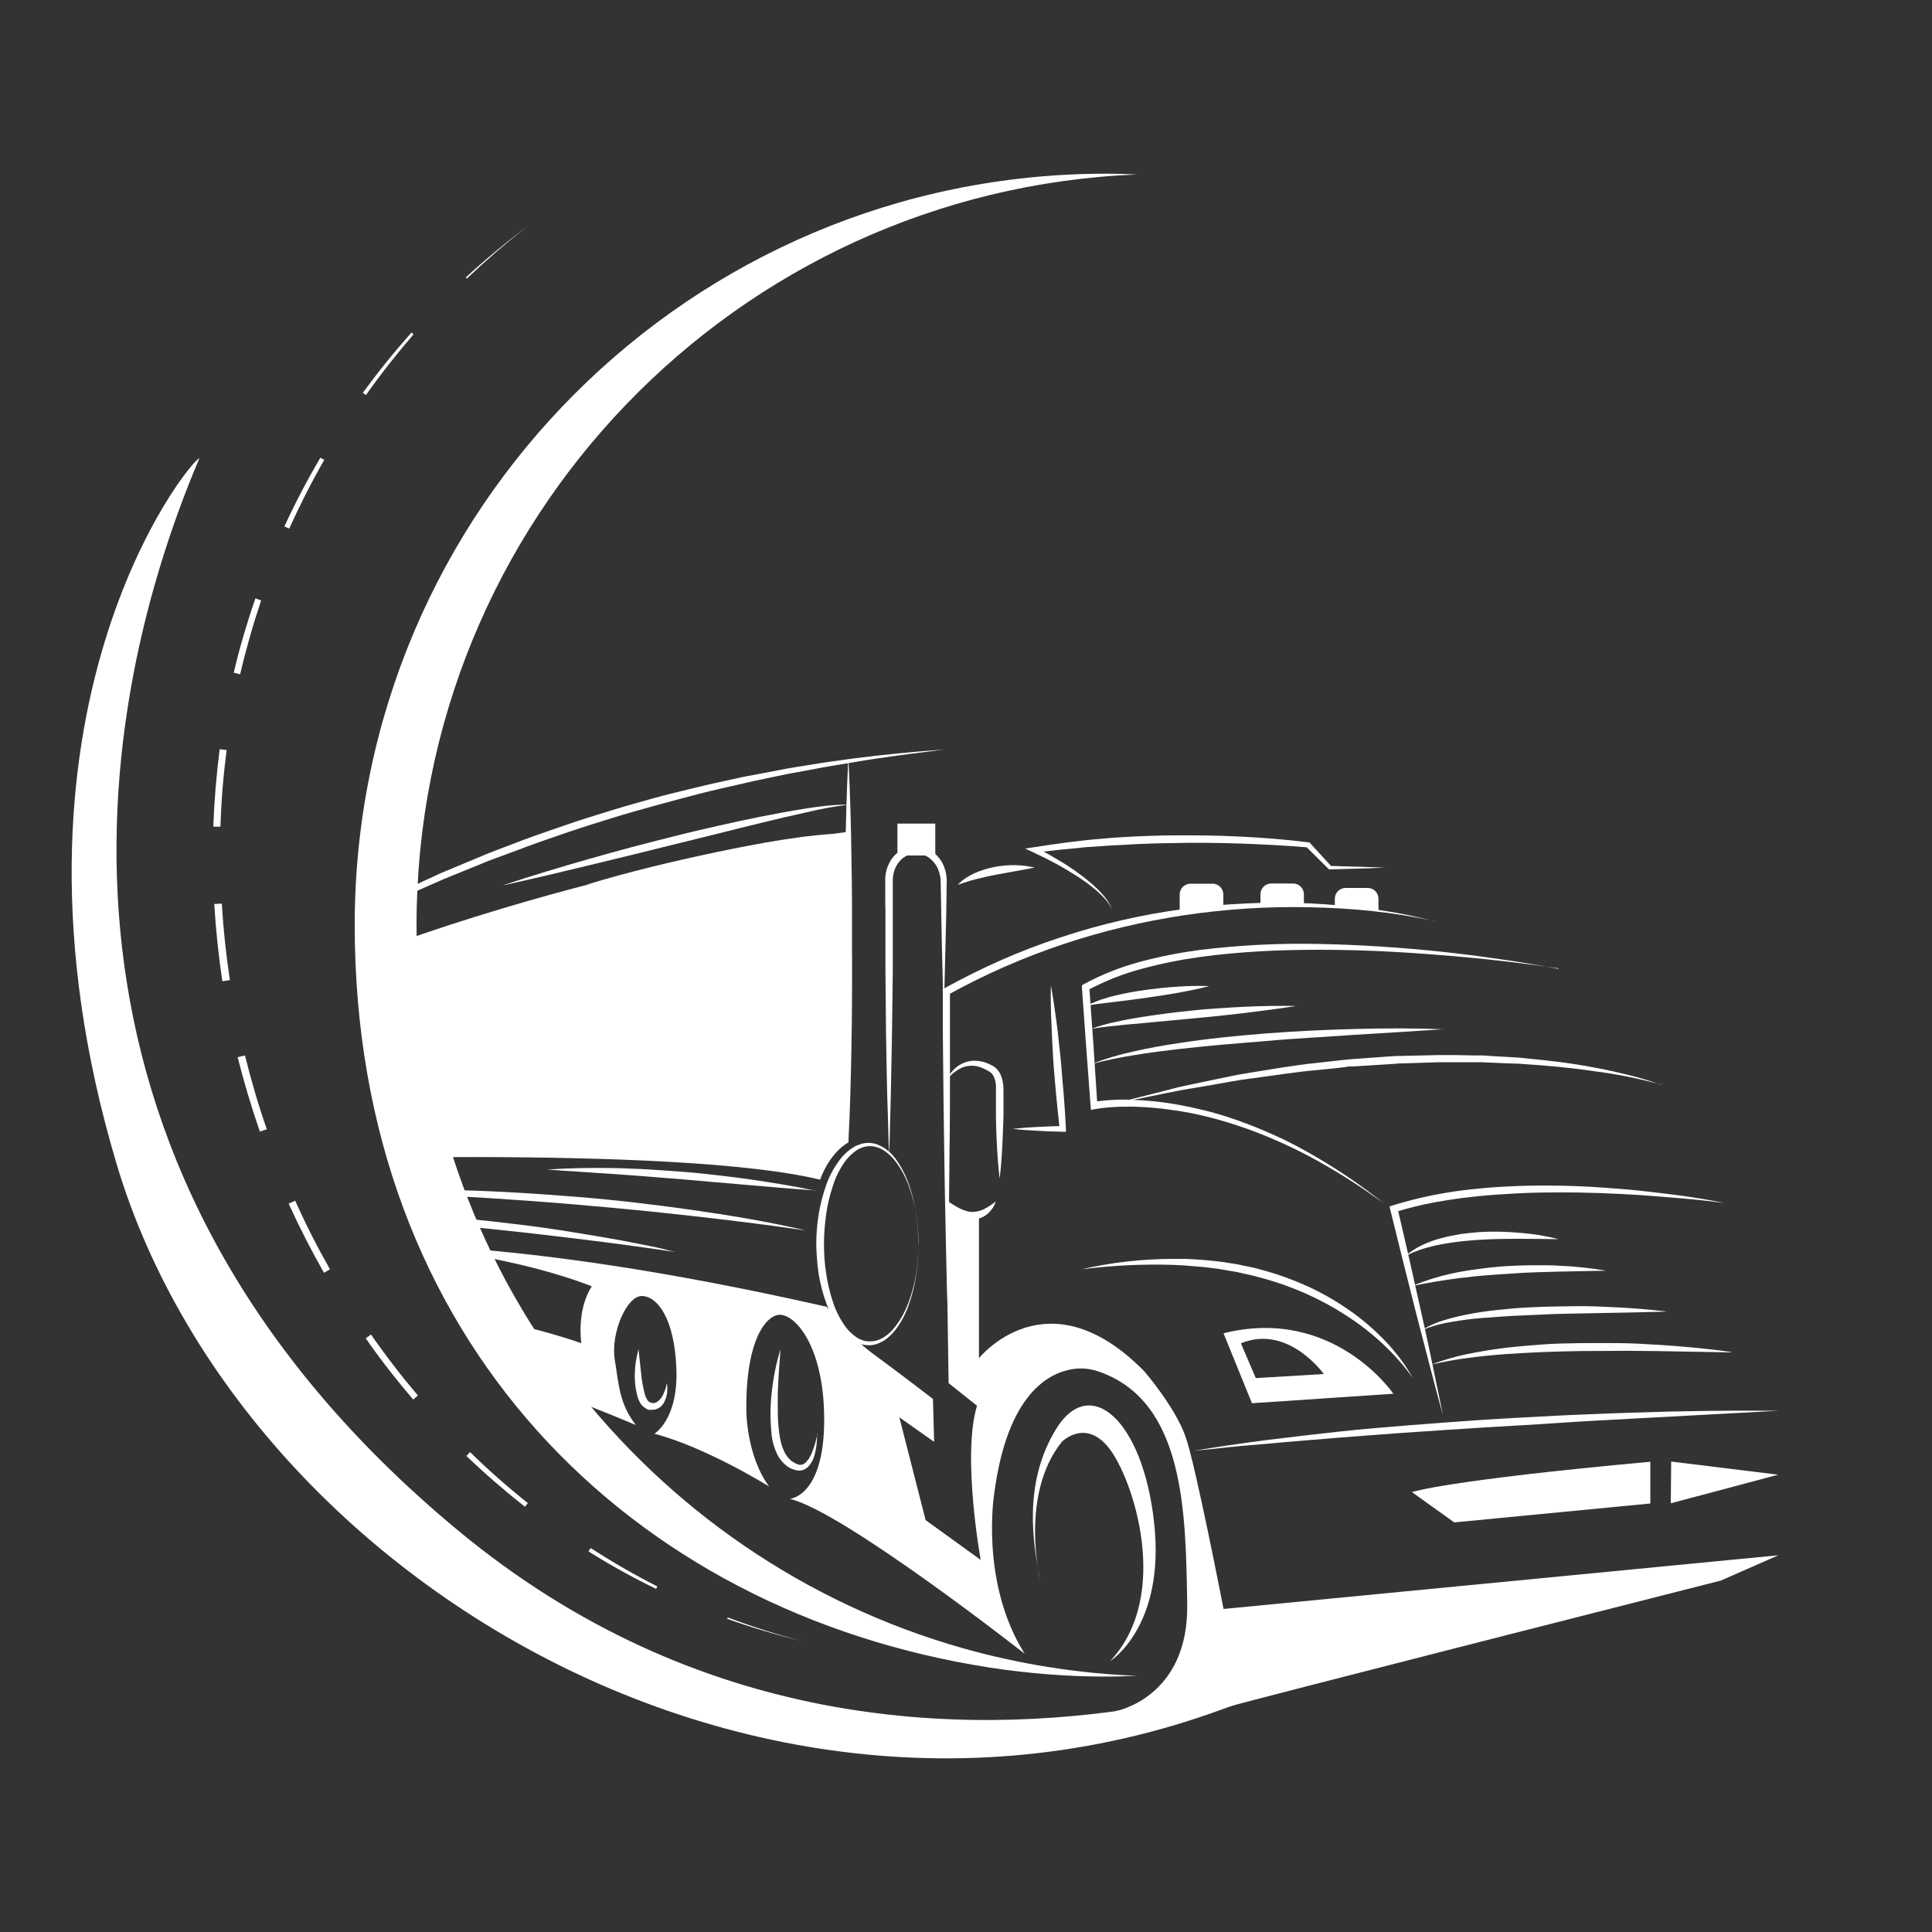 <?xml version="1.0" encoding="UTF-8"?> <svg xmlns="http://www.w3.org/2000/svg" xmlns:xlink="http://www.w3.org/1999/xlink" id="_Слой_1" data-name="Слой 1" version="1.1" viewBox="0 0 1000 1000"><rect x="0" y="0" width="1000" height="1000" fill="#333333" stroke="none"/><defs><style> .cls-1 { fill: none; } .cls-1, .cls-2 { stroke-width: 0px; } .cls-3 { clip-path: url(#clippath); } .cls-2 { fill: #fff; } </style><clipPath id="clippath"><path class="cls-1" d="M946.8,645.6c0,67.7,36.4,132.7,0,161.7-63.2,50.4-223.9,97.8-351,93.3-35.5-1.3-67-2.6-90.5-2.6-120.1,0-157.2-54.9-212.8-150.6-27.9-47.9-92.1-134.9-92.1-191.1,0-168.5,135-335.6,308.5-286.7,79.6,22.5,202.5,83.4,259.8,171,30.4,46.4,178,146.6,178,204.9Z"></path></clipPath></defs><path class="cls-2" d="M709,847.8s-65.9,27.4-116.2,35.6c-95.8,15.8-231.8,11.5-355.8-91.3C15.4,608.3,42.6,380,103.2,237.2c-4.7.7-112.2,132.5-42.9,365.1,68.8,230.8,383.5,406.5,648.8,245.5Z"></path><path class="cls-2" d="M271.8,118.1c-10.5,8.2-20.6,17-30.2,26.1l-.5-.6c9.8-9,20.1-17.6,30.8-25.6Z"></path><path class="cls-2" d="M214,173.1c-8.7,10.1-16.9,20.5-24.6,31.4l-1.6-1.2c7.9-10.8,16.3-21.2,25.2-31.2l1,.9Z"></path><path class="cls-2" d="M167.8,238.1c-6.6,11.5-12.6,23.4-18.1,35.5l-2.5-1.1c5.6-12.2,11.8-24,18.6-35.6l2.1,1.2Z"></path><path class="cls-2" d="M135.2,310.7c-2.1,6.3-4.1,12.6-5.9,19s-3.5,12.8-5,19.3l-3.3-.8c1.5-6.5,3.2-13,5.1-19.4,1.9-6.4,3.9-12.8,6.1-19.1l3,1.1Z"></path><path class="cls-2" d="M117.3,388.2c-1.7,13.2-2.8,26.4-3.2,39.7h-3.7c.5-13.5,1.6-26.9,3.3-40.1l3.5.4Z"></path><path class="cls-2" d="M114.8,467.7c.8,13.3,2.2,26.5,4.2,39.6l-3.9.6c-2-13.2-3.4-26.6-4.2-40l3.8-.2Z"></path><path class="cls-2" d="M126.8,546.3c3.2,12.9,6.9,25.6,11.3,38.2l-3.6,1.2c-4.4-12.7-8.2-25.5-11.5-38.5l3.8-.9Z"></path><path class="cls-2" d="M152.8,621.5c5.4,12.1,11.4,23.9,18,35.5l-3.1,1.8c-6.6-11.6-12.7-23.5-18.3-35.8l3.4-1.5Z"></path><path class="cls-2" d="M192,690.7c3.8,5.5,7.7,10.8,11.8,16.1,4,5.3,8.2,10.4,12.5,15.5l-2.4,2.1c-4.4-5.1-8.6-10.3-12.7-15.5-4.1-5.3-8.1-10.7-11.9-16.2l2.8-2Z"></path><path class="cls-2" d="M243.3,751.6c9.5,9.3,19.5,18.1,29.9,26.4l-1.5,1.9c-10.5-8.3-20.6-17-30.3-26.3l1.9-2Z"></path><path class="cls-2" d="M305.6,801.2c11.2,7.2,22.7,13.9,34.6,19.9l-.6,1.3c-12-5.8-23.7-12.3-35-19.4l1.1-1.7Z"></path><path class="cls-2" d="M376.7,837.2c12.5,4.7,25.2,8.8,38.1,12.1h0c-13-3.1-25.8-6.9-38.4-11.4l.3-.7Z"></path><path class="cls-2" d="M215.6,478.8c0-209.4,165.5-380.1,372.9-388.5-5.3-.2-10.7-.4-16-.4-214.8,0-388.9,174.1-388.9,388.9s142.7,355.6,329.1,384.4c19.8,3,39.8,4.6,59.8,4.6,5.4,0,10.7-.2,16-.4-30.5-1.2-60.8-6-90.2-14.3-163.2-46.3-282.7-196.2-282.7-374.2Z"></path><g class="cls-3"><g><path class="cls-2" d="M488.4,388l-11.6,1.5c-3.9.5-7.7.9-11.6,1.5-7.7,1.1-15.4,2.1-23.1,3.5l-11.5,1.9c-3.8.6-7.6,1.4-11.5,2.1l-11.5,2.1-11.4,2.4-5.7,1.2c-1.9.4-3.8.8-5.7,1.3l-11.4,2.6c-7.6,1.7-15.1,3.7-22.6,5.7s-15,4.1-22.5,6.2-14.9,4.5-22.3,6.8-14.8,4.9-22.1,7.4-14.6,5.3-21.9,8l-5.5,2c-1.8.7-3.6,1.3-5.4,2.1l-10.8,4.4-10.8,4.4-10.7,4.7-10.7,4.7c-3.6,1.6-7,3.3-10.6,4.9l-10.6,5c-1.8.9-3.5,1.6-5.3,2.5l-5.2,2.6-10.4,5.2c-3.5,1.8-7,3.5-10.4,5.4l-10.2,5.6-10.3,5.5,10-6,10-6c3.3-2,6.8-3.9,10.2-5.8l10.2-5.7,5.1-2.8c1.7-1,3.5-1.8,5.2-2.7l10.5-5.2c3.5-1.7,6.9-3.6,10.5-5.2l10.6-4.9,10.6-4.9,10.8-4.5,10.8-4.5c1.8-.8,3.6-1.5,5.4-2.2l5.5-2.1c7.3-2.8,14.6-5.6,22-8.1s14.7-5.2,22.2-7.5,14.9-4.7,22.4-6.8,15-4.3,22.6-6.1,15.1-3.8,22.8-5.4l11.4-2.5c1.9-.4,3.8-.8,5.7-1.1l5.8-1.1,11.5-2.2c3.8-.7,7.7-1.3,11.5-1.9s7.7-1.3,11.6-1.8l11.6-1.6c15.4-2,30.9-3.5,46.5-4.6Z"></path><path class="cls-2" d="M439.2,394c.8,16.5,1.3,32.9,1.5,49.4.2,8.2.2,16.4.3,24.7v24.7c.1,0,0,24.7,0,24.7-.1,8.2-.1,16.5-.3,24.7-.3,16.5-.7,32.9-1.6,49.3-.8-16.5-1.3-32.9-1.6-49.3-.2-8.2-.2-16.5-.3-24.7v-24.7c-.1,0,0-24.7,0-24.7.1-8.2.1-16.5.3-24.7.3-16.5.7-32.9,1.5-49.4Z"></path><path class="cls-2" d="M261,458c14.5-4.8,29.1-9.2,43.8-13.4,7.3-2.1,14.7-4.1,22.1-6.1s14.8-3.8,22.2-5.7,14.9-3.6,22.3-5.3,14.9-3.3,22.4-4.8,15-2.9,22.6-4.1,15.2-2.2,22.9-2.1c-7.6.9-15.1,2.3-22.5,4.1-7.4,1.6-14.9,3.4-22.3,5.2s-14.8,3.6-22.2,5.5l-22.3,5.5-22.2,5.5-22.2,5.4c-14.8,3.6-29.6,7.1-44.5,10.4Z"></path><path class="cls-2" d="M303.3,458c11.1-3.4,22.2-6.4,33.5-9.2,5.6-1.4,11.2-2.7,16.9-4s11.3-2.5,16.9-3.7,11.3-2.3,17-3.4,11.4-2.1,17.1-3,11.5-1.7,17.2-2.3c2.9-.3,5.8-.6,8.7-.7,2.9-.2,5.8-.1,8.7.3-1.4,0-2.9,0-4.3.2-1.4.2-2.9.4-4.3.6-2.8.5-5.7,1-8.5,1.5-5.7,1.1-11.3,2.3-17,3.5l-33.8,7.1-17,3.5c-5.7,1.1-11.3,2.3-17,3.4-11.3,2.2-22.7,4.3-34.1,6.2Z"></path><path class="cls-2" d="M475.4,643.8c0,5.2-.3,10.4-1.1,15.5-.7,5.1-1.9,10.2-3.6,15.1-1.6,5-4,9.7-7.2,13.9-1.6,2.1-3.6,4-5.8,5.5-1.2.7-2.4,1.3-3.7,1.8-1.3.4-2.7.7-4.1.7-1.4,0-2.8-.2-4.1-.5-1.3-.4-2.6-.9-3.8-1.6-2.3-1.4-4.4-3.2-6.2-5.3-3.4-4.1-6.1-8.8-7.9-13.8-1.9-5-3.2-10.1-4.1-15.3-.8-5.2-1.2-10.5-1.3-15.8,0-10.6,1.7-21.1,5.3-31.1,1.8-5,4.5-9.7,7.9-13.9,1.8-2.1,3.9-3.9,6.2-5.3,1.2-.7,2.5-1.2,3.8-1.6,2.7-.8,5.6-.7,8.2.2,1.3.5,2.5,1.1,3.7,1.8,2.2,1.5,4.2,3.3,5.8,5.5,3.1,4.2,5.5,8.9,7.2,13.9,1.7,4.9,2.9,10,3.6,15.1.8,5.1,1.1,10.3,1.1,15.5ZM475.4,643.8c0-5.2-.4-10.4-1.2-15.5-.8-5.1-2.2-10.1-4-15-1.8-4.8-4.3-9.3-7.6-13.3-1.6-1.9-3.6-3.6-5.7-4.9-1.1-.6-2.2-1.1-3.4-1.4-2.3-.7-4.8-.6-7.1.2-1.1.4-2.2.9-3.2,1.6-2,1.4-3.8,3.1-5.3,5-3,4-5.3,8.5-6.8,13.3-1.6,4.8-2.8,9.7-3.5,14.8-.7,5-1.1,10.1-1.1,15.2,0,5.1.3,10.2,1.1,15.2.7,5,1.9,10,3.5,14.8,1.5,4.8,3.9,9.3,6.8,13.3,1.5,1.9,3.3,3.6,5.3,5,1,.7,2.1,1.2,3.2,1.6,1.1.4,2.3.6,3.5.6,1.2,0,2.4-.1,3.6-.4,1.2-.3,2.3-.8,3.4-1.4,2.2-1.3,4.1-2.9,5.7-4.9,3.3-4,5.8-8.5,7.6-13.3,1.8-4.9,3.2-9.9,4-15,.8-5.1,1.2-10.2,1.2-15.4Z"></path><path class="cls-2" d="M422.4,616.2c-11.6-.8-23.2-1.8-34.8-2.8l-34.7-3-8.7-.7-8.7-.7c-5.8-.5-11.6-.8-17.4-1.3l-34.8-2.3c11.6-.9,23.3-1,34.9-.8,2.9,0,5.8.2,8.7.3s5.8.2,8.7.4c5.8.3,11.6.8,17.4,1.2s11.6,1,17.4,1.7,11.6,1.3,17.3,2.2c11.5,1.6,23,3.5,34.4,5.9Z"></path><path class="cls-2" d="M416.4,636.8c-19.6-2.9-39.3-5.3-58.9-7.5l-14.8-1.6c-4.9-.5-9.8-1.1-14.8-1.5l-14.8-1.4-14.8-1.3c-4.9-.5-9.9-.8-14.8-1.2s-9.9-.8-14.8-1.1l-14.8-1-14.8-.9c-9.9-.7-19.8-1.1-29.7-1.6-4.9-.3-9.9-.5-14.8-.7s-9.9-.5-14.9-.8c4.9-.1,9.9-.3,14.9-.4s9.9-.2,14.9-.2c9.9,0,19.8,0,29.8.5,19.8.5,39.6,1.8,59.4,3.4s39.5,3.9,59.1,6.7,39.2,6,58.5,10.5Z"></path><path class="cls-2" d="M350.1,648.2c-2.3-.5-4.6-.8-6.9-1.1l-6.9-1-13.8-1.9c-9.2-1.2-18.4-2.4-27.7-3.5s-18.4-2.2-27.7-3.2-18.5-2-27.7-2.8c-18.5-1.7-37-3-55.5-3.7-9.3-.3-18.6-.4-27.8-.3s-18.6.6-27.8,1.7c9.1-1.8,18.4-3,27.7-3.6,9.3-.6,18.6-.9,28-.9s18.6.4,28,.8,18.6,1.2,27.9,2,18.5,1.9,27.8,3,18.5,2.4,27.7,3.9,18.4,3,27.5,4.7c4.6.9,9.1,1.8,13.7,2.7s9,2,13.5,3.2Z"></path><path class="cls-2" d="M716.5,449.1c-4.7.2-9.4.4-14.1.5l-14.1.4h-.4l-.3-.3-11.6-11.5.8.4c-11.7-1-23.5-1.6-35.3-2s-23.6-.5-35.4-.2c-5.9,0-11.8.3-17.7.5l-8.8.5-4.4.2-4.4.3-8.8.6-8.8.9-4.4.4-4.4.5-8.8,1,.4-2.7c3.9,1.9,7.7,4.1,11.4,6.3s7.4,4.5,10.8,7.1c3.5,2.5,6.9,5.3,10,8.3,3,3,6,6.5,7.4,10.6-1.7-4-4.8-7-8-9.9-3.3-2.8-6.7-5.3-10.3-7.6-3.6-2.3-7.3-4.5-11-6.5s-7.6-3.9-11.4-5.7l-4.3-2,4.7-.7c11.7-1.8,23.5-3.5,35.3-4.4l4.4-.4,4.5-.3,8.9-.5c5.9-.2,11.9-.5,17.8-.5,11.9-.1,23.7,0,35.6.6s23.7,1.5,35.5,3h.5c0,0,.3.4.3.4l11.1,12.1-.7-.3,14.1.4c4.7.1,9.4.3,14.1.5Z"></path><path class="cls-2" d="M535.3,449.1c-3.5.7-6.8,1.3-10.2,1.9s-6.7,1.2-9.9,1.8-6.5,1.4-9.8,2.2-6.4,1.9-9.8,3c2.5-2.5,5.4-4.5,8.7-6,3.2-1.4,6.6-2.5,10.1-3.2,3.4-.7,6.9-1,10.5-1,3.5,0,7,.4,10.4,1.2Z"></path><path class="cls-2" d="M742.6,476.8c-21.2-4.7-43-6.8-64.7-7.2-21.7-.5-43.4.9-64.8,4.1-21.4,3.2-42.5,8.2-63.1,15.1-20.5,6.9-40.4,15.6-59.3,26.1l1-1.7v20.1s0,20.1,0,20.1c0,13.4,0,26.8-.2,40.2l-.2,20.1-.2,20.1c-.2,13.4-.4,26.8-.7,40.2-.5-13.4-.7-26.8-1-40.2l-.4-20.1-.3-20.1c-.2-13.4-.4-26.8-.5-40.2l-.2-20.1v-20.1c-.1,0-.1-1.1-.1-1.1l1-.6c9.6-5.3,19.4-10.2,29.4-14.6s20.2-8.3,30.6-11.7c20.8-6.9,42.1-11.8,63.8-14.7,10.8-1.5,21.7-2.4,32.6-2.9s21.8-.5,32.7,0,21.8,1.5,32.6,3c10.8,1.4,21.5,3.5,32,6.3Z"></path><path class="cls-2" d="M489.7,559.5c.7-1.7,1.7-3.2,2.8-4.6,1.2-1.4,2.6-2.7,4.2-3.7,1.7-1,3.5-1.7,5.4-2,1.9-.3,3.9-.2,5.8.2,1.9.4,3.7,1.1,5.4,2,1,.5,1.9,1.1,2.6,1.9.8.8,1.4,1.7,1.9,2.7.8,1.8,1.3,3.8,1.5,5.8,0,1,.1,1.9.1,2.8v13.4c-.2,3.6-.2,7.1-.4,10.7-.3,7.1-.7,14.3-1.6,21.4-.8-7.1-1.3-14.3-1.6-21.4-.2-3.6-.2-7.1-.3-10.7v-10.7c0,0,0-2.7,0-2.7,0-.8,0-1.7,0-2.5,0-1.6-.4-3.1-1-4.6-.3-.6-.6-1.2-1.1-1.8-.5-.5-1.1-1-1.7-1.3-1.4-.8-2.9-1.5-4.5-2.1-3.1-1-6.5-.9-9.5.4-3.1,1.5-5.9,3.8-7.9,6.6Z"></path><path class="cls-2" d="M515.4,621.6c-.3,1.3-.8,2.6-1.6,3.7-.8,1.1-1.7,2.2-2.8,3.1-2.3,1.9-5.1,2.9-8.1,2.9-2.9-.1-5.7-1.2-7.9-3.2-2.1-1.7-3.7-4-4.7-6.5,2.3,1.4,4.3,2.8,6.5,3.9,1.9,1,4.1,1.7,6.3,1.8,2.2,0,4.3-.5,6.3-1.5,2.2-1.1,4.3-2.5,6.1-4.1Z"></path><path class="cls-2" d="M806.6,501.2c-20.5-3-41-5.3-61.7-6.9-20.6-1.7-41.3-2.7-61.9-2.7-10.3,0-20.6.2-30.9.8s-20.5,1.5-30.7,2.9c-10.2,1.4-20.2,3.4-30.2,6.1-9.9,2.6-19.4,6.4-28.4,11.2l1-1.9,2.2,30.7,2,30.7-2.2-1.7c3.4-.6,6.9-.9,10.4-1.1,3.4-.2,6.9-.2,10.3,0,6.8.2,13.7.9,20.4,2,6.7,1.1,13.4,2.6,20,4.3,6.6,1.8,13.1,4,19.4,6.4s12.6,5.2,18.8,8.1l4.5,2.3,2.3,1.2,2.2,1.2,4.5,2.5,4.4,2.6c11.7,6.9,22.9,14.6,33.5,23.2-10.9-8.1-22.3-15.4-34.1-22-11.8-6.6-24.1-12.2-36.8-16.8-6.3-2.2-12.8-4.3-19.3-5.9-6.5-1.7-13.1-3-19.8-3.9-6.6-1-13.3-1.5-20-1.7-3.3,0-6.7,0-10,.2-3.3.2-6.6.5-9.8,1.1l-2,.4-.2-2-2.3-30.7-2.2-30.6v-1.2c0,0,1-.6,1-.6,9.2-5,19.1-8.9,29.2-11.6,10.1-2.7,20.3-4.7,30.7-6.1,20.6-2.5,41.4-3.6,62.2-3.1,20.8.4,41.5,1.8,62.1,3.9,10.3,1.1,20.6,2.4,30.8,3.9,10.3,1.5,20.5,3.1,30.7,5.1Z"></path><path class="cls-2" d="M544,510.4c1.1,6.1,2,12.2,2.8,18.3.4,3.1.8,6.1,1.1,9.2l1,9.2c.3,3.1.6,6.2.8,9.2s.5,6.2.8,9.2c.5,6.2.9,12.3,1.2,18.5v1.8c0,0-1.6,0-1.6,0l-6.5-.2-6.5-.3-6.5-.4c-2.2-.2-4.4-.3-6.5-.6,2.2-.2,4.4-.4,6.5-.6l6.5-.4,6.5-.3,6.5-.2-1.6,1.7c-.7-6.1-1.3-12.3-1.9-18.4-.3-3.1-.5-6.2-.8-9.2s-.5-6.2-.7-9.2l-.5-9.2c-.1-3.1-.3-6.2-.4-9.3-.3-6.2-.4-12.3-.3-18.5Z"></path><path class="cls-2" d="M859.8,561.4c-11.5-3.2-23.2-5.5-35-7-11.8-1.8-23.7-2.8-35.5-3.6-3-.3-5.9-.3-8.9-.4l-8.9-.4c-1.5,0-3-.1-4.5-.2h-22.3l-8.9.3-8.9.3c-1.5,0-3,0-4.5.2l-4.5.3-17.8,1.1h-2.2c0,.1-2.2.4-2.2.4l-4.4.5-8.9.9c-11.9,1-23.6,3-35.4,4.5-5.9.7-11.8,1.9-17.6,2.9l-17.6,3c-11.7,2.2-23.4,4.8-35.1,7.1l8.7-2.3,8.7-2.2,8.7-2.2,4.3-1.1c1.5-.4,2.9-.8,4.3-1.1l17.6-3.7c5.8-1.2,11.7-2.5,17.6-3.4,11.8-1.9,23.6-4,35.5-5.2l8.9-1,4.5-.5,2.2-.2,2.2-.2,17.9-1.3,4.5-.3c1.5,0,3,0,4.5-.1l9-.2,9-.2c3,0,6,0,9,0l9,.2h4.5c1.5,0,3,.2,4.5.3l9,.5c3,.2,6,.3,9,.7,11.9,1.1,23.8,2.5,35.6,4.8,5.9,1,11.7,2.4,17.5,3.8,5.8,1.4,11.4,3.1,17,5.2Z"></path><path class="cls-2" d="M747.5,532.7c-15.3,1-30.6,2-46,2.9l-22.9,1.5c-7.7.5-15.3,1-22.9,1.7s-15.3,1.2-22.9,1.9c-3.8.3-7.6.7-11.4,1.1l-11.4,1.2c-7.6.9-15.2,1.8-22.7,3.1-7.6,1.2-15.1,2.7-22.5,4.7,7.2-2.8,14.6-5,22.1-6.6,7.5-1.7,15.1-3.1,22.7-4.2,15.2-2.4,30.5-3.9,45.8-5.1s30.7-1.9,46-2.3,30.8-.5,46.2.2Z"></path><path class="cls-2" d="M670.9,520.7c-8.8,1.4-17.7,2.5-26.5,3.6-4.4.5-8.9,1-13.3,1.5l-13.3,1.3-26.6,2.5c-2.2.2-4.4.4-6.7.6l-3.3.3-3.3.4-3.3.3-3.3.4c-2.2.2-4.4.7-6.6,1,2.1-.8,4.2-1.5,6.4-2.1l3.3-.9,3.3-.7c4.4-1,8.8-1.8,13.2-2.5s8.9-1.3,13.3-1.9,8.9-1,13.3-1.5,8.9-.8,13.3-1.1,8.9-.6,13.4-.8c8.9-.4,17.9-.6,26.8-.4Z"></path><path class="cls-2" d="M625.9,510.4c-5.2,1.4-10.5,2.4-15.8,3.4s-10.6,1.7-15.8,2.5-10.6,1.4-15.9,2.1l-4,.5c-1.3.1-2.7.3-4,.5l-2,.2-2,.3c-1.3.2-2.6.5-4,.8.6-.3,1.2-.7,1.8-1,.6-.3,1.2-.6,1.9-.8.6-.3,1.3-.5,1.9-.8l1.9-.7c1.3-.4,2.6-.8,3.9-1.2s2.6-.7,3.9-1c5.3-1.3,10.6-2.2,15.9-2.9s10.7-1.3,16-1.6c5.4-.4,10.9-.5,16.4-.3Z"></path><path class="cls-2" d="M488.4,520.7l-.3-8-.2-7.9-.4-15.8c-.2-10.6-.4-21.2-.6-31.8,0-1.2,0-2.5-.3-3.7-.2-1.2-.5-2.3-1-3.5-.9-2.2-2.3-4.1-4.2-5.6-1.8-1.5-4-2.4-6.3-2.7-2.3-.2-4.5.4-6.5,1.6-4,2.3-6.3,7-6.5,11.7v47.6c-.2,10.6-.2,21.2-.4,31.8s-.4,21.2-.6,31.8l-.4,15.8-.2,7.9-.3,7.9-.3-7.9-.2-7.9-.5-15.9c-.2-10.6-.5-21.2-.6-31.8s-.2-21.2-.3-31.8v-31.8c-.1,0-.1-7.9-.1-7.9v-8.1c.1-3,.9-5.8,2.3-8.4,1.4-2.7,3.6-4.9,6.2-6.4,2.6-1.6,5.7-2.3,8.8-1.9,3,.4,5.8,1.6,8.1,3.6,2.3,1.9,4,4.3,5.1,7.1.5,1.4.9,2.8,1.1,4.2.2,1.4.3,2.8.2,4.2-.1,10.6-.3,21.2-.6,31.8l-.4,15.9-.2,7.9-.2,8Z"></path><rect class="cls-2" x="464.5" y="426.3" width="19.6" height="16.5"></rect><path class="cls-2" d="M691,469.1l22.5,2.2v-6.1c0-3.1-2.5-5.6-5.6-5.6h-11.4c-3.1,0-5.6,2.5-5.6,5.6v3.9Z"></path><path class="cls-2" d="M652.4,468.5l22.5.5v-6.1c0-3.1-2.5-5.6-5.6-5.6h-11.3c-3.1,0-5.6,2.5-5.6,5.6v5.6Z"></path><path class="cls-2" d="M610.7,471.4l22.5-2.3v-6.1c0-3.1-2.5-5.6-5.6-5.6h-11.4c-3.1,0-5.6,2.5-5.6,5.6v8.4Z"></path><path class="cls-2" d="M892.2,622.6c-7.1-.9-14.3-1.7-21.4-2.3s-14.3-1.2-21.4-1.7c-14.3-.9-28.6-1.5-42.9-1.4-7.2,0-14.3.1-21.4.5s-14.3.8-21.3,1.6c-1.8.2-3.5.4-5.3.6s-3.5.4-5.3.7l-5.3.8-5.2.9c-7,1.3-13.9,3-20.7,5.1l1.3-2.3,6.2,26.8,6,26.8c2,9,4,17.9,5.8,26.9s3.8,17.9,5.6,26.9c-2.5-8.8-4.8-17.7-7.1-26.5s-4.6-17.7-6.9-26.6l-6.7-26.6-6.6-26.7-.4-1.7,1.7-.5c13.9-4.3,28.1-7.1,42.5-8.5,7.2-.8,14.4-1.2,21.6-1.5s14.4-.3,21.6-.2,14.4.4,21.6.9,14.3,1,21.5,1.8,14.2,1.6,21.4,2.6,14.2,2.2,21.2,3.6Z"></path><path class="cls-2" d="M806.7,641.4c-6.8-.1-13.6-.2-20.4-.2s-13.5.1-20.2.5c-6.7.4-13.4,1.1-19.9,2.3l-2.5.5c-.8.2-1.6.4-2.4.6s-1.6.4-2.4.6-1.6.5-2.4.7c-3.2,1-6.4,2.3-9.3,3.9,2.6-2.3,5.5-4.2,8.6-5.7,3.1-1.5,6.4-2.7,9.7-3.6,3.3-.9,6.7-1.6,10.2-2.2,3.4-.5,6.8-.8,10.3-1.1,6.9-.4,13.7-.2,20.6.4,6.8.5,13.6,1.6,20.2,3.3Z"></path><path class="cls-2" d="M831.4,657.7l-25.4.5-6.3.2c-2.1,0-4.2.1-6.3.2s-4.2.1-6.3.3l-6.3.4c-4.2.3-8.4.5-12.6.9-2.1.2-4.2.3-6.3.6s-4.2.5-6.3.7c-8.3,1.1-16.6,2.4-24.9,4.2,7.9-3.3,16.1-5.7,24.5-7.3,4.2-.8,8.4-1.4,12.6-1.9,2.1-.3,4.2-.5,6.3-.7,2.1-.2,4.2-.4,6.4-.5,4.2-.2,8.5-.4,12.8-.4h6.4c2.1,0,4.2,0,6.4.2,8.5.3,17,1.2,25.3,2.6Z"></path><path class="cls-2" d="M862.3,678.9c-10.6.3-21.2.5-31.8.7l-15.9.3c-5.3.1-10.6.2-15.9.5s-10.6.4-15.8.7-10.5.7-15.8,1.1-10.5,1.1-15.7,2c-5.2.8-10.3,2.2-15.2,4.2,4.5-3,9.6-4.7,14.8-6.1,5.2-1.4,10.4-2.4,15.7-3.2,5.3-.8,10.6-1.3,15.9-1.8s10.6-.7,16-.9,10.6-.2,16-.3,10.6,0,16,.3c10.5.4,21.1,1.1,31.7,2.4Z"></path><path class="cls-2" d="M896,700l-39.1-.7c-6.5,0-13-.2-19.5-.1s-13,0-19.5.1c-13,.2-26,.7-38.9,1.6-6.5.5-12.9,1.1-19.3,2-6.5.8-12.9,2-19.2,3.5,6.1-2.3,12.4-4.2,18.8-5.5,6.4-1.3,12.9-2.4,19.4-3.2,6.5-.8,13-1.3,19.5-1.8s13.1-.6,19.6-.7,13.1,0,19.6,0,13,.4,19.6.8c13,.8,26,1.9,39,3.8Z"></path><path class="cls-2" d="M920.6,730.2l-75.8,4.1c-12.6.7-25.2,1.3-37.9,2.2s-25.2,1.5-37.9,2.3-25.2,1.6-37.8,2.5c-12.6.8-25.2,1.9-37.8,2.8-12.6,1.1-25.2,2-37.8,3.2-6.3.6-12.6,1-18.9,1.7l-9.4,1-9.5.9c12.5-2,25-3.9,37.6-5.5s25.1-3,37.7-4.4,25.2-2.4,37.8-3.4,25.2-1.9,37.9-2.8c12.6-.7,25.3-1.5,37.9-2.1,6.3-.3,12.7-.6,19-.8,6.3-.3,12.6-.5,19-.7,25.2-.9,50.6-1.2,75.9-1Z"></path><path class="cls-2" d="M731.2,713.3c-2.2-3.3-4.7-6.4-7.4-9.4-2.6-3-5.4-5.8-8.3-8.5-5.8-5.4-12-10.2-18.7-14.5-13.2-8.6-27.7-15-42.9-19.2l-5.7-1.5-5.8-1.3c-1.9-.5-3.9-.8-5.8-1.1s-3.9-.7-5.8-1c-3.9-.5-7.8-1.1-11.8-1.3-2-.2-3.9-.3-5.9-.5l-5.9-.3c-15.9-.5-31.8.3-47.5,2.3,15.6-3.6,31.6-5.4,47.6-5.4h6c2,0,4,.2,6,.3,4,.2,8,.7,12,1.1,2,.2,4,.6,6,.9s4,.6,5.9,1.1l5.9,1.2,5.9,1.6c7.8,2.2,15.3,5,22.7,8.4,7.3,3.4,14.3,7.5,20.9,12.1,6.6,4.6,12.7,9.9,18.3,15.7,2.8,2.9,5.4,6,7.8,9.2,2.4,3.2,4.6,6.5,6.5,10.1Z"></path><path class="cls-2" d="M721.3,721.4l-73.3,4.9-14.7-36.2c57-14.2,87.9,31.3,87.9,31.3ZM650,713.3l35.2-2.1s-18.5-26-42.9-15.9l7.7,18Z"></path><path class="cls-2" d="M890.7,818.1s-246.1,62.5-254.3,65.2c-66.4,22.3-59,2.4-59,2.4,0,0,38-6.8,37.1-55.7-.8-46.8-1.2-104-45-119.8-4.5-1.7-9.3-2.3-14.1-1.6-12.5,1.9-34,12.8-40.8,64.5,0,0-7.5,46,15.8,82.9,0,0-93.9-73.7-121.6-80.2,0,0,17.8-1.1,17.8-41s-16.7-56.7-24.8-54-15.9,18.3-15.5,49.4c0,0,0,23.3,11.8,39.2,0,0-32.6-20.3-59.4-27.3,0,0,12.4-7.3,11.4-33.6s-9.9-37.5-17.8-37.7-16.3,19.3-14.1,32.9,2.4,22.8,10.9,33.9c0,0-111.6-47.9-187.8-58.9,3.6-1.1-12.3-11.9-7.3-30.4,6-22.3,60.8-17.7,156-9.4,0,0-135.7-20.4-153.8,10.5,2,0-5.3,18.3,7.9,27.9,0,0,13,2.7,9.2-20.1l8.7-.5s0,25.5,9.8,25.2,10.9-15.9,8.1-28.7l3.8-1.2s5.1,11.4,4.6,21.4c0,0,58.6,3.5,112.6,21.8,0,0-2.7-16.7,5.4-29.4,0,0-53.4-22.2-126.4-20.9,0,0,77.3-7.3,248,31.5,0,0,11.1,14.9,24.1,24.4s30.9,23.3,30.9,23.3l.6,22.2-18-12.7,13.6,53.2,28.5,20.6s-9.8-54-1.9-79.8l-14.7-11.7-1.4-92.8,17.1,6.2v73.7s35.3-44.3,85.5,6.7c0,0,15.9,18.3,21.4,33.8,5.2,14.5,19.7,89.3,19.7,89.3l287.2-27.8"></path><path class="cls-2" d="M854.2,778.2l-101.5,9.8-21.9-15.7s17-6,123.4-15.7"></path><path class="cls-2" d="M422.9,742c.1,3.8-.3,7.5-1.3,11.2-.5,1.9-1.4,3.7-2.7,5.3-.7.9-1.6,1.6-2.6,2.1-1.1.5-2.3.7-3.5.5-1.1-.1-2.1-.5-3.1-.9l-.7-.3c-.2-.1-.5-.3-.7-.4-.4-.3-.9-.5-1.3-.9-1.6-1.3-3-2.9-4.1-4.7-1.9-3.5-3.1-7.3-3.5-11.2-.8-7.5-.8-15.1.1-22.5.8-7.4,2.3-14.7,4.5-21.9-.6,7.4-1.1,14.8-1.4,22.1,0,3.7-.1,7.3,0,11,0,3.6.3,7.2.8,10.8.4,3.4,1.3,6.8,2.9,9.9.8,1.4,1.8,2.7,3,3.8.3.2.6.5,1,.7.2.1.3.2.5.3l.5.3c.6.4,1.4.7,2.1.9,1.4.3,2.8-.2,3.8-1.3,1.2-1.2,2.1-2.7,2.8-4.3,1.4-3.4,2.5-6.9,3.1-10.5Z"></path><path class="cls-2" d="M345,716.1c.2.2.2.5.3.7s0,.5.1.8c0,.5,0,1,0,1.6,0,1.1-.1,2.1-.4,3.2-.2,1.1-.6,2.1-1.1,3.1-.5,1.1-1.3,2.1-2.2,2.8-1,.8-2.3,1.3-3.6,1.4-.3,0-.7,0-1,0-.3,0-.6,0-1,0h-.5c0,0-.5-.3-.5-.3-.2,0-.3-.1-.5-.2l-.5-.3c-1.1-.7-2.1-1.6-2.8-2.8-.5-1-1-2.1-1.3-3.1-1.1-4.1-1.6-8.3-1.4-12.5.1-4.1.8-8.2,1.9-12.1.5,4.1.8,8.1,1.3,12,.3,3.8,1,7.6,2,11.4.5,1.7,1.4,3.3,2.3,3.9h.2c0,.1.2.2.2.2h.2c0,.1.2.1.3.2.2,0,.4,0,.5.1.2,0,.3,0,.5,0,.7,0,1.4-.1,2-.5,1.5-1,2.6-2.4,3.3-4,.4-.9.8-1.8,1.1-2.7.2-.5.3-1,.4-1.4.2-.5.2-.9.2-1.4Z"></path><path class="cls-2" d="M574.6,859.8s28.6-17.8,22.8-71.4-33.3-77.3-50.8-48.7-11.7,60.2-8.2,78c0,0-10.8-44,11.2-71.4,0,0,12-12.3,24.3,3.1s32.8,76,.8,110.3Z"></path><path class="cls-2" d="M439.2,591.3v-160.8s-154,19-303.9,85.3l-7.1,85.1s220.8-8.6,296.3,9.7c0,0,4.3-13.3,14.6-19.3Z"></path><polygon class="cls-2" points="920.4 763.3 864.8 778.1 865 756.5 920.4 763.3"></polygon></g></g></svg> 